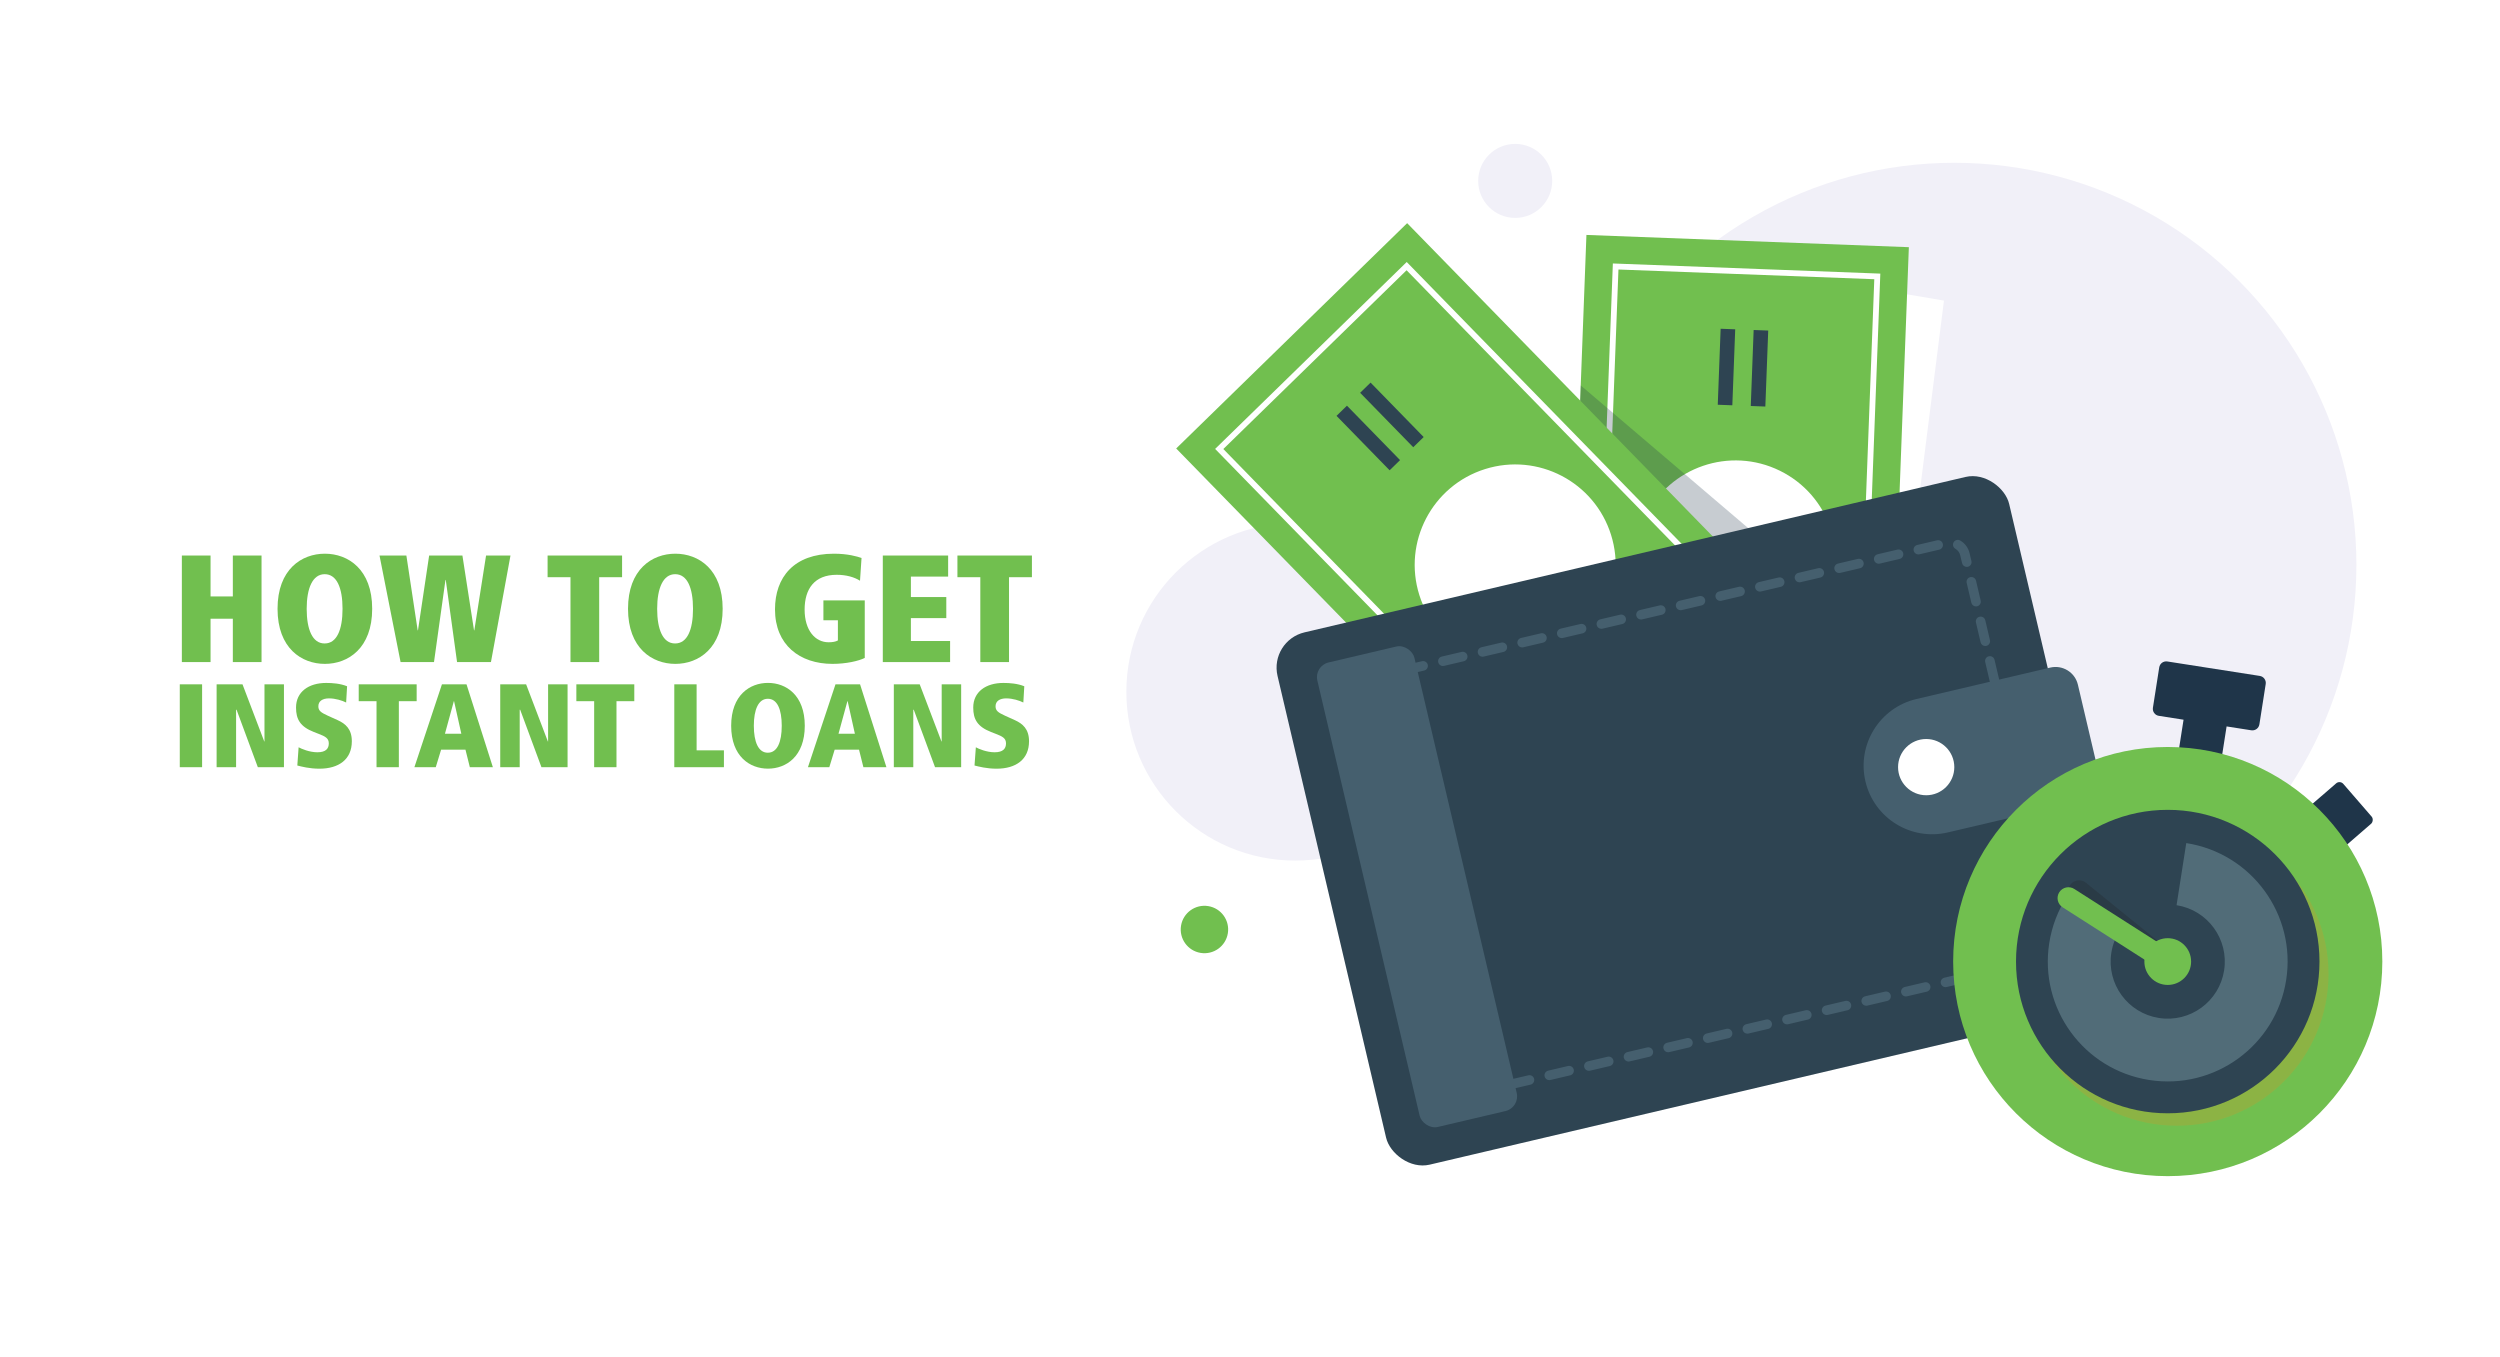 <svg xmlns="http://www.w3.org/2000/svg" viewBox="0 0 737 400"><defs><style>.cls-1{fill:#fff;}.cls-2{fill:#232428;}.cls-3{isolation:isolate;}.cls-4{fill:#1f3549;}.cls-5{fill:#f1f0f8;}.cls-6{fill:#516c78;}.cls-7{opacity:.25;}.cls-7,.cls-8{mix-blend-mode:multiply;}.cls-8{opacity:.3;}.cls-9{fill:#cc982b;}.cls-10{fill:#2e4452;}.cls-11{fill:#71bf4f;}.cls-12{fill:#455f6e;}</style></defs><g class="cls-3"><g id="Layer_2"><rect class="cls-1" width="737" height="400"></rect><polygon class="cls-1" points="552.66 79.41 574.56 82.51 564.65 149.1 546.81 149.15 552.66 79.41"></polygon><g><path class="cls-11" d="m68.64,182.4h-6.57v12.78h-8.46v-31.41h8.46v12.06h6.57v-12.06h8.46v31.41h-8.46v-12.78Z"></path><path class="cls-11" d="m95.77,163.23c6.84,0,13.95,4.59,13.95,16.24s-7.11,16.24-13.95,16.24-13.95-4.59-13.95-16.24,7.11-16.24,13.95-16.24Zm-.09,26.46h.04c3.55,0,5.26-4,5.26-10.21s-1.71-10.21-5.26-10.21-5.31,4.09-5.31,10.21,1.71,10.21,5.26,10.21Z"></path><path class="cls-11" d="m131.41,170.97h-.09l-3.38,24.21h-9.85l-6.21-31.41h7.92l3.33,22.05h.09l3.29-22.05h9.81l3.42,22.05h.09l3.46-22.05h7.2l-5.76,31.41h-9.99l-3.33-24.21Z"></path><path class="cls-11" d="m168.18,170.16h-6.75v-6.39h21.96v6.39h-6.75v25.02h-8.46v-25.02Z"></path><path class="cls-11" d="m199.09,163.23c6.84,0,13.95,4.59,13.95,16.24s-7.11,16.24-13.95,16.24-13.95-4.59-13.95-16.24,7.11-16.24,13.95-16.24Zm-.09,26.46h.04c3.55,0,5.26-4,5.26-10.21s-1.71-10.21-5.26-10.21-5.31,4.09-5.31,10.21,1.71,10.21,5.26,10.21Z"></path><path class="cls-11" d="m242.74,177h12.19v16.96c-1.8.9-5.49,1.75-9.5,1.75-9.67,0-16.96-5.58-16.96-16.06,0-9.49,5.58-16.42,17.37-16.42,4.09,0,6.84.81,8.14,1.26l-.45,6.71c-1.62-1.04-4-1.75-6.88-1.75-6.53,0-9.45,4.14-9.45,10.26s3.11,9.63,7.06,9.63c1.08,0,2.07-.14,2.75-.54v-5.94h-4.27v-5.85Z"></path><path class="cls-11" d="m260.25,163.77h19.26v6.21h-10.98v6.03h10.44v6.21h-10.44v6.75h11.56v6.21h-19.84v-31.41Z"></path><path class="cls-11" d="m289,170.16h-6.75v-6.39h21.96v6.39h-6.75v25.02h-8.46v-25.02Z"></path><path class="cls-11" d="m53,201.74h6.58v24.43h-6.58v-24.43Z"></path><path class="cls-11" d="m69.74,209.23h-.14v16.94h-5.74v-24.43h7.63l6.41,16.84h.07v-16.84h5.74v24.43h-7.7l-6.27-16.94Z"></path><path class="cls-11" d="m88.04,220.3c.81.46,3.19,1.47,5.53,1.47,2.49,0,3.36-1.08,3.36-2.62s-1.08-2.06-2.97-2.8l-1.44-.56c-4.03-1.58-5.25-3.75-5.25-7.21,0-4.62,3.71-7.25,8.89-7.25,1.86,0,4.17.17,6.16.98l-.28,4.79c-1.16-.59-3.15-1.22-5.04-1.22s-3.15.8-3.15,2.31c0,1.26.63,1.82,2.8,2.8l2.94,1.33c2.21,1.01,4.13,2.56,4.13,6.2,0,5.36-3.85,8.09-9.56,8.09-2.94,0-5.29-.63-6.51-.94l.38-5.36Z"></path><path class="cls-11" d="m111,206.71h-5.25v-4.97h17.08v4.97h-5.25v19.46h-6.58v-19.46Z"></path><path class="cls-11" d="m137.22,221h-7.18l-1.58,5.18h-6.3l8.12-24.43h7.25l7.77,24.43h-6.79l-1.29-5.18Zm-3.36-14.28h-.07l-2.62,9.59h4.83l-2.14-9.59Z"></path><path class="cls-11" d="m153.35,209.23h-.14v16.94h-5.74v-24.43h7.63l6.41,16.84h.07v-16.84h5.74v24.43h-7.7l-6.27-16.94Z"></path><path class="cls-11" d="m175.16,206.71h-5.25v-4.97h17.08v4.97h-5.25v19.46h-6.58v-19.46Z"></path><path class="cls-11" d="m198.78,201.74h6.58v19.46h8.05v4.97h-14.63v-24.43Z"></path><path class="cls-11" d="m226.4,201.32c5.32,0,10.85,3.57,10.85,12.64s-5.53,12.64-10.85,12.64-10.85-3.57-10.85-12.64,5.53-12.64,10.85-12.64Zm-.07,20.58h.03c2.77,0,4.1-3.12,4.1-7.95s-1.33-7.95-4.1-7.95-4.13,3.19-4.13,7.95,1.33,7.95,4.1,7.95Z"></path><path class="cls-11" d="m253.24,221h-7.18l-1.58,5.18h-6.3l8.12-24.43h7.25l7.77,24.43h-6.79l-1.29-5.18Zm-3.36-14.28h-.07l-2.62,9.59h4.83l-2.13-9.59Z"></path><path class="cls-11" d="m269.38,209.23h-.14v16.94h-5.74v-24.43h7.63l6.41,16.84h.07v-16.84h5.74v24.43h-7.7l-6.27-16.94Z"></path><path class="cls-11" d="m287.68,220.3c.8.46,3.18,1.47,5.53,1.47,2.49,0,3.36-1.08,3.36-2.62s-1.08-2.06-2.98-2.8l-1.43-.56c-4.03-1.58-5.25-3.75-5.25-7.21,0-4.62,3.71-7.25,8.89-7.25,1.86,0,4.17.17,6.16.98l-.28,4.79c-1.16-.59-3.15-1.22-5.04-1.22s-3.15.8-3.15,2.31c0,1.26.63,1.82,2.8,2.8l2.94,1.33c2.21,1.01,4.13,2.56,4.13,6.2,0,5.36-3.85,8.09-9.56,8.09-2.94,0-5.29-.63-6.51-.94l.39-5.36Z"></path></g><g><circle class="cls-5" cx="576.13" cy="166.53" r="118.54"></circle><polygon class="cls-1" points="549.69 84.65 573.08 88.62 564.64 155.3 549.69 158.83 549.69 84.65"></polygon><circle class="cls-5" cx="381.81" cy="203.94" r="49.76"></circle><g><polygon class="cls-11" points="562.73 72.87 555.58 261.44 460.53 257.83 463.29 184.93 466 113.62 467.68 69.26 562.73 72.87"></polygon><path class="cls-1" d="m547.78,253.03l-.86-.03-77.99-2.96,6.54-172.37,78.85,2.99-6.54,172.37Zm-77.07-4.64l75.42,2.86,6.41-168.94-75.42-2.86-6.41,168.94Z"></path><circle class="cls-1" cx="511.63" cy="165.35" r="29.62" transform="translate(138.07 552.07) rotate(-63.9)"></circle><rect class="cls-1" x="503.12" y="220.35" width="22.42" height="4.3" transform="translate(756.19 -283.02) rotate(92.17)"></rect><rect class="cls-1" x="493.39" y="219.98" width="22.42" height="4.3" transform="translate(745.72 -273.68) rotate(92.17)"></rect><rect class="cls-10" x="507.45" y="106.41" width="22.42" height="4.3" transform="translate(646.82 -405.61) rotate(92.17)"></rect><rect class="cls-10" x="497.72" y="106.04" width="22.42" height="4.3" transform="translate(636.35 -396.27) rotate(92.17)"></rect></g><g class="cls-7"><polygon class="cls-4" points="549.69 184.93 463.29 184.93 466 113.62 474.69 121.03 496.69 139.77 539.26 176.05 549.52 184.78 549.69 184.93"></polygon></g><g><rect class="cls-11" x="352.33" y="118.97" width="188.7" height="95.12" transform="translate(253.96 -269.49) rotate(45.71)"></rect><path class="cls-1" d="m478.67,255.81l-120.45-123.47,56.48-55.1.6.61,119.85,122.85-56.48,55.1Zm-118.03-123.44l118.06,121.01,54.02-52.7-118.06-121.01-54.02,52.7Z"></path><circle class="cls-1" cx="446.68" cy="166.53" r="29.62" transform="translate(-29.38 141.54) rotate(-17.44)"></circle><rect class="cls-1" x="478.77" y="201.79" width="22.42" height="4.3" transform="translate(293.8 -289.2) rotate(45.71)"></rect><rect class="cls-1" x="471.8" y="208.59" width="22.42" height="4.3" transform="translate(296.56 -282.16) rotate(45.71)"></rect><rect class="cls-10" x="399.14" y="120.17" width="22.42" height="4.3" transform="translate(211.35 -256.83) rotate(45.71)"></rect><rect class="cls-10" x="392.17" y="126.97" width="22.42" height="4.3" transform="translate(214.12 -249.79) rotate(45.71)"></rect></g><g><rect class="cls-10" x="389.68" y="161.39" width="221.56" height="161.2" rx="10.68" ry="10.68" transform="translate(-42.1 120.94) rotate(-13.23)"></rect><rect class="cls-12" x="403.04" y="191.1" width="29.39" height="140.67" rx="4.44" ry="4.44" transform="translate(-48.74 102.52) rotate(-13.23)"></rect><path class="cls-12" d="m439.18,322.35s-.06,0-.09,0c-2.57-.15-4.77-2.01-5.36-4.52l-.07-.28c-.18-.76.29-1.52,1.05-1.7.76-.18,1.52.29,1.7,1.05l.07.28c.31,1.3,1.45,2.27,2.79,2.35.78.05,1.37.72,1.32,1.49-.05.75-.67,1.33-1.41,1.33Zm5.86-1.19c-.64,0-1.22-.44-1.37-1.09-.18-.76.29-1.52,1.05-1.7l5.84-1.37c.76-.18,1.52.29,1.7,1.05.18.76-.29,1.52-1.05,1.7l-5.84,1.37c-.11.03-.22.04-.32.04Zm11.68-2.74c-.64,0-1.22-.44-1.37-1.09-.18-.76.29-1.52,1.05-1.7l5.84-1.37c.76-.18,1.52.29,1.7,1.05.18.76-.29,1.52-1.05,1.7l-5.84,1.37c-.11.03-.22.04-.32.04Zm11.68-2.74c-.64,0-1.22-.44-1.37-1.09-.18-.76.29-1.52,1.05-1.7l5.84-1.37c.76-.18,1.52.29,1.7,1.05.18.76-.29,1.52-1.05,1.7l-5.84,1.37c-.11.03-.22.04-.32.04Zm11.68-2.74c-.64,0-1.22-.44-1.37-1.09-.18-.76.29-1.52,1.05-1.7l5.84-1.37c.76-.18,1.52.29,1.7,1.05.18.76-.29,1.52-1.05,1.7l-5.84,1.37c-.11.03-.22.04-.32.04Zm-46.4-.13c-.64,0-1.22-.44-1.37-1.09l-1.37-5.84c-.18-.76.29-1.52,1.05-1.7.76-.18,1.52.29,1.7,1.05l1.37,5.84c.18.76-.29,1.52-1.05,1.7-.11.03-.22.04-.32.04Zm58.08-2.61c-.64,0-1.22-.44-1.37-1.09-.18-.76.29-1.52,1.05-1.7l5.84-1.37c.76-.18,1.52.29,1.7,1.05.18.76-.29,1.52-1.05,1.7l-5.84,1.37c-.11.03-.22.04-.32.04Zm11.68-2.74c-.64,0-1.22-.44-1.37-1.09-.18-.76.29-1.52,1.05-1.7l5.84-1.37c.76-.18,1.52.29,1.7,1.05.18.76-.29,1.52-1.05,1.7l-5.84,1.37c-.11.03-.22.04-.32.04Zm11.68-2.74c-.64,0-1.22-.44-1.37-1.09-.18-.76.29-1.52,1.05-1.7l5.84-1.37c.76-.18,1.52.29,1.7,1.05.18.76-.29,1.52-1.05,1.7l-5.84,1.37c-.11.03-.22.04-.32.04Zm11.68-2.74c-.64,0-1.22-.44-1.37-1.09-.18-.76.29-1.52,1.05-1.7l5.84-1.37c.76-.18,1.52.29,1.7,1.05.18.76-.29,1.52-1.05,1.7l-5.84,1.37c-.11.03-.22.04-.32.04Zm-95.85-.83c-.64,0-1.22-.44-1.37-1.09l-1.37-5.84c-.18-.76.29-1.52,1.05-1.7.76-.18,1.52.29,1.7,1.05l1.37,5.84c.18.76-.29,1.52-1.05,1.7-.11.03-.22.04-.32.04Zm107.53-1.92c-.64,0-1.22-.44-1.37-1.09-.18-.76.29-1.52,1.05-1.7l5.84-1.37c.76-.18,1.52.29,1.7,1.05.18.76-.29,1.52-1.05,1.7l-5.84,1.37c-.11.03-.22.04-.32.04Zm11.68-2.74c-.64,0-1.22-.44-1.37-1.09-.18-.76.29-1.52,1.05-1.7l5.84-1.37c.76-.18,1.52.29,1.7,1.05.18.76-.29,1.52-1.05,1.7l-5.84,1.37c-.11.03-.22.04-.32.04Zm11.68-2.74c-.64,0-1.22-.44-1.37-1.09-.18-.76.29-1.52,1.05-1.7l5.84-1.37c.76-.18,1.52.29,1.7,1.05.18.76-.29,1.52-1.05,1.7l-5.84,1.37c-.11.03-.22.04-.32.04Zm11.68-2.74c-.64,0-1.22-.44-1.37-1.09-.18-.76.29-1.52,1.05-1.7l5.84-1.37c.76-.18,1.52.29,1.7,1.05.18.76-.29,1.52-1.05,1.7l-5.84,1.37c-.11.03-.22.04-.32.04Zm-145.3-1.53c-.64,0-1.22-.44-1.37-1.09l-1.37-5.84c-.18-.76.29-1.52,1.05-1.7.76-.18,1.52.29,1.7,1.05l1.37,5.84c.18.76-.29,1.52-1.05,1.7-.11.03-.22.04-.32.04Zm156.97-1.22c-.64,0-1.22-.44-1.37-1.09-.18-.76.29-1.52,1.05-1.7l5.84-1.37c.76-.18,1.52.29,1.7,1.05.18.76-.29,1.52-1.05,1.7l-5.84,1.37c-.11.03-.22.04-.32.04Zm11.68-2.74c-.64,0-1.22-.44-1.37-1.09-.18-.76.29-1.52,1.05-1.7l5.84-1.37c.23-.05.46-.05.68,0,.1-.2.24-.38.43-.52.78-.57,1.24-1.49,1.24-2.45,0-.23-.03-.47-.08-.7l-.18-.77c-.18-.76.29-1.52,1.05-1.7.76-.18,1.52.29,1.7,1.05l.18.77c.1.44.16.9.16,1.35,0,1.86-.89,3.62-2.39,4.73-.36.26-.8.33-1.19.23-.18.37-.52.66-.95.76l-5.84,1.37c-.11.03-.22.04-.32.04Zm-171.39-7.71c-.64,0-1.22-.44-1.37-1.09l-1.37-5.84c-.18-.76.29-1.52,1.05-1.7.76-.18,1.52.29,1.7,1.05l1.37,5.84c.18.76-.29,1.52-1.05,1.7-.11.03-.22.04-.32.04Zm179-5.63c-.64,0-1.22-.44-1.37-1.09l-1.37-5.84c-.18-.76.29-1.52,1.05-1.7.76-.18,1.52.29,1.7,1.05l1.37,5.84c.18.76-.29,1.52-1.05,1.7-.11.03-.22.04-.32.04Zm-181.75-6.05c-.64,0-1.22-.44-1.37-1.09l-1.37-5.84c-.18-.76.29-1.52,1.05-1.7.76-.18,1.52.29,1.7,1.05l1.37,5.84c.18.76-.29,1.52-1.05,1.7-.11.03-.22.04-.32.04Zm179-5.63c-.64,0-1.22-.44-1.37-1.09l-1.37-5.84c-.18-.76.29-1.52,1.05-1.7.76-.18,1.52.29,1.7,1.05l1.37,5.84c.18.76-.29,1.52-1.05,1.7-.11.03-.22.04-.32.04Zm-181.75-6.05c-.64,0-1.22-.44-1.37-1.09l-1.37-5.84c-.18-.76.29-1.52,1.05-1.7.76-.18,1.52.29,1.7,1.05l1.37,5.84c.18.76-.29,1.52-1.05,1.7-.11.03-.22.04-.32.04Zm179-5.63c-.64,0-1.22-.44-1.37-1.09l-1.37-5.84c-.18-.76.29-1.52,1.05-1.7.76-.18,1.52.29,1.7,1.05l1.37,5.84c.18.76-.29,1.52-1.05,1.7-.11.03-.22.04-.32.04Zm-181.75-6.05c-.64,0-1.22-.44-1.37-1.09l-1.37-5.84c-.18-.76.29-1.52,1.05-1.7.76-.18,1.52.29,1.7,1.05l1.37,5.84c.18.76-.29,1.52-1.05,1.7-.11.03-.22.04-.32.04Zm179-5.63c-.64,0-1.22-.44-1.37-1.09l-1.37-5.84c-.18-.76.29-1.52,1.05-1.7.76-.18,1.52.29,1.7,1.05l1.37,5.84c.18.76-.29,1.52-1.05,1.7-.11.03-.22.04-.32.04Zm-181.75-6.05c-.64,0-1.22-.44-1.37-1.09l-1.37-5.84c-.18-.76.29-1.52,1.05-1.7.76-.18,1.52.29,1.7,1.05l1.37,5.84c.18.76-.29,1.52-1.05,1.7-.11.03-.22.04-.32.04Zm179-5.63c-.64,0-1.22-.44-1.37-1.09l-1.37-5.84c-.18-.76.29-1.52,1.05-1.7.76-.18,1.52.29,1.7,1.05l1.37,5.84c.18.76-.29,1.52-1.05,1.7-.11.03-.22.04-.32.04Zm-181.75-6.05c-.64,0-1.22-.44-1.37-1.09l-1.37-5.84c-.18-.76.29-1.52,1.05-1.7.76-.18,1.52.29,1.7,1.05l1.37,5.84c.18.76-.29,1.52-1.05,1.7-.11.03-.22.04-.32.04Zm179-5.63c-.64,0-1.22-.44-1.37-1.09l-1.37-5.84c-.18-.76.29-1.52,1.05-1.7.76-.18,1.52.29,1.7,1.05l1.37,5.84c.18.76-.29,1.52-1.05,1.7-.11.03-.22.04-.32.04Zm-181.75-6.05c-.64,0-1.22-.44-1.37-1.09l-.66-2.81c-.1-.44-.16-.9-.16-1.35,0-.91.22-1.82.63-2.64.35-.7,1.2-.98,1.9-.63.7.35.98,1.2.62,1.9-.21.42-.33.9-.33,1.37,0,.23.03.47.08.7l.66,2.81c.18.76-.29,1.52-1.05,1.7-.11.03-.22.04-.32.04Zm179-5.63c-.64,0-1.22-.44-1.37-1.09l-1.37-5.84c-.18-.76.29-1.52,1.05-1.7.76-.18,1.52.29,1.7,1.05l1.37,5.84c.18.76-.29,1.52-1.05,1.7-.11.03-.22.04-.32.04Zm-174.3-3.02c-.64,0-1.22-.44-1.37-1.09-.18-.76.29-1.52,1.05-1.7l5.84-1.37c.76-.18,1.52.29,1.7,1.05.18.76-.29,1.52-1.05,1.7l-5.84,1.37c-.11.03-.22.04-.32.04Zm11.68-2.74c-.64,0-1.22-.44-1.37-1.09-.18-.76.29-1.52,1.05-1.7l5.84-1.37c.76-.18,1.52.29,1.7,1.05.18.76-.29,1.52-1.05,1.7l-5.84,1.37c-.11.03-.22.04-.32.04Zm11.68-2.74c-.64,0-1.22-.44-1.37-1.09-.18-.76.29-1.52,1.05-1.7l5.84-1.37c.76-.18,1.52.29,1.7,1.05.18.76-.29,1.52-1.05,1.7l-5.84,1.37c-.11.03-.22.04-.32.04Zm11.68-2.74c-.64,0-1.22-.44-1.37-1.09-.18-.76.29-1.52,1.05-1.7l5.84-1.37c.76-.18,1.52.29,1.7,1.05.18.76-.29,1.52-1.05,1.7l-5.84,1.37c-.11.03-.22.04-.32.04Zm136.53-.42c-.64,0-1.22-.44-1.37-1.09l-1.37-5.84c-.18-.76.29-1.52,1.05-1.7.76-.18,1.52.29,1.7,1.05l1.37,5.84c.18.76-.29,1.52-1.05,1.7-.11.03-.22.04-.32.04Zm-124.85-2.33c-.64,0-1.22-.44-1.37-1.09-.18-.76.29-1.52,1.05-1.7l5.84-1.37c.76-.18,1.52.29,1.7,1.05.18.76-.29,1.52-1.05,1.7l-5.84,1.37c-.11.03-.22.04-.32.04Zm11.68-2.74c-.64,0-1.22-.44-1.37-1.09-.18-.76.29-1.52,1.05-1.7l5.84-1.37c.76-.18,1.52.29,1.7,1.05.18.76-.29,1.52-1.05,1.7l-5.84,1.37c-.11.03-.22.04-.32.04Zm11.68-2.74c-.64,0-1.22-.44-1.37-1.09-.18-.76.29-1.52,1.05-1.7l5.84-1.37c.76-.18,1.52.29,1.7,1.05.18.76-.29,1.52-1.05,1.7l-5.84,1.37c-.11.03-.22.04-.32.04Zm11.68-2.74c-.64,0-1.22-.44-1.37-1.09-.18-.76.29-1.52,1.05-1.7l5.84-1.37c.76-.18,1.52.29,1.7,1.05.18.76-.29,1.52-1.05,1.7l-5.84,1.37c-.11.03-.22.04-.32.04Zm87.08-1.12c-.64,0-1.22-.44-1.37-1.09l-1.37-5.84c-.18-.76.29-1.52,1.05-1.7.76-.18,1.52.29,1.7,1.05l1.37,5.84c.18.76-.29,1.52-1.05,1.7-.11.03-.22.04-.32.04Zm-75.4-1.63c-.64,0-1.22-.44-1.37-1.09-.18-.76.29-1.52,1.05-1.7l5.84-1.37c.76-.18,1.52.29,1.7,1.05.18.76-.29,1.52-1.05,1.7l-5.84,1.37c-.11.03-.22.04-.32.04Zm11.68-2.74c-.64,0-1.22-.44-1.37-1.09-.18-.76.29-1.52,1.05-1.7l5.84-1.37c.76-.18,1.52.29,1.7,1.05.18.76-.29,1.52-1.05,1.7l-5.84,1.37c-.11.03-.22.04-.32.04Zm11.68-2.74c-.64,0-1.22-.44-1.37-1.09-.18-.76.29-1.52,1.05-1.7l5.84-1.37c.76-.18,1.52.29,1.7,1.05.18.76-.29,1.52-1.05,1.7l-5.84,1.37c-.11.03-.22.04-.32.04Zm11.68-2.74c-.64,0-1.22-.44-1.37-1.09-.18-.76.29-1.52,1.05-1.7l5.84-1.37c.76-.18,1.52.29,1.7,1.05.18.76-.29,1.52-1.05,1.7l-5.84,1.37c-.11.03-.22.04-.32.04Zm37.63-1.81c-.64,0-1.22-.44-1.37-1.09l-.55-2.32c-.19-.82-.7-1.51-1.43-1.93-.67-.39-.9-1.26-.5-1.93s1.26-.9,1.93-.5c1.4.82,2.38,2.14,2.75,3.72l.55,2.32c.18.76-.29,1.52-1.05,1.7-.11.03-.22.04-.32.04Zm-25.95-.93c-.64,0-1.22-.44-1.37-1.09-.18-.76.29-1.52,1.05-1.7l5.84-1.37c.76-.18,1.52.29,1.7,1.05.18.76-.29,1.52-1.05,1.7l-5.84,1.37c-.11.03-.22.04-.32.04Zm11.68-2.74c-.64,0-1.22-.44-1.37-1.09-.18-.76.29-1.52,1.05-1.7l5.84-1.37c.76-.18,1.52.29,1.7,1.05.18.76-.29,1.52-1.05,1.7l-5.84,1.37c-.11.03-.22.04-.32.04Z"></path><path class="cls-12" d="m613.68,236.13l-39.46,9.27c-10.86,2.55-21.74-4.18-24.29-15.04h0c-2.55-10.86,4.18-21.74,15.04-24.29l39.46-9.27c3.63-.85,7.27,1.4,8.13,5.03l6.15,26.17c.85,3.63-1.4,7.27-5.03,8.13Z"></path><circle class="cls-1" cx="567.84" cy="226.15" r="8.29"></circle></g><g><rect class="cls-4" x="680.75" y="233.04" width="15.75" height="16.69" rx="1.49" ry="1.49" transform="translate(420.37 -437.22) rotate(49.11)"></rect><path class="cls-4" d="m666.17,199.26l-27.24-4.26c-1.14-.18-2.21.6-2.39,1.75l-1.86,11.89c-.18,1.14.6,2.22,1.75,2.39l7.28,1.14-2.88,18.42,12.69,1.98,2.88-18.42,7.28,1.14c1.14.18,2.21-.6,2.39-1.75l1.86-11.89c.18-1.14-.6-2.21-1.75-2.39Z"></path><circle class="cls-11" cx="639.05" cy="283.47" r="63.26"></circle><g class="cls-8"><circle class="cls-9" cx="641.72" cy="287.14" r="44.73"></circle></g><circle class="cls-10" cx="639.05" cy="283.47" r="44.73"></circle><path class="cls-6" d="m644.51,248.55l-2.86,18.3c9.18,1.44,15.46,10.04,14.02,19.23-1.44,9.18-10.04,15.46-19.23,14.02-9.18-1.44-15.46-10.04-14.02-19.23.38-2.4,1.24-4.6,2.48-6.52l-15.57-10.05c-2.6,4.03-4.42,8.66-5.21,13.7-3.02,19.29,10.17,37.37,29.46,40.38,19.28,3.02,37.37-10.17,40.38-29.46,3.02-19.29-10.17-37.37-29.46-40.38Z"></path><g class="cls-8"><path class="cls-2" d="m639.04,287.71c-.42-.11-.81-.31-1.17-.6l-26.98-21.88c-1.38-1.12-1.59-3.14-.47-4.52,1.12-1.38,3.14-1.59,4.52-.47l26.98,21.88c1.38,1.12,1.59,3.14.47,4.52-.83,1.02-2.15,1.4-3.35,1.07Z"></path></g><circle class="cls-11" cx="639.05" cy="283.47" r="6.89"></circle><path class="cls-11" d="m638.55,286.64c-.43-.07-.84-.22-1.23-.47l-29.27-18.7c-1.49-.95-1.93-2.94-.98-4.43.95-1.49,2.94-1.93,4.43-.98l29.27,18.7c1.49.95,1.93,2.94.98,4.43-.71,1.11-1.98,1.63-3.2,1.44Z"></path></g><circle class="cls-11" cx="355.09" cy="274.03" r="6.99" transform="translate(26.99 579.87) rotate(-80.65)"></circle><circle class="cls-5" cx="446.68" cy="53.33" r="10.91"></circle></g></g></g></svg>